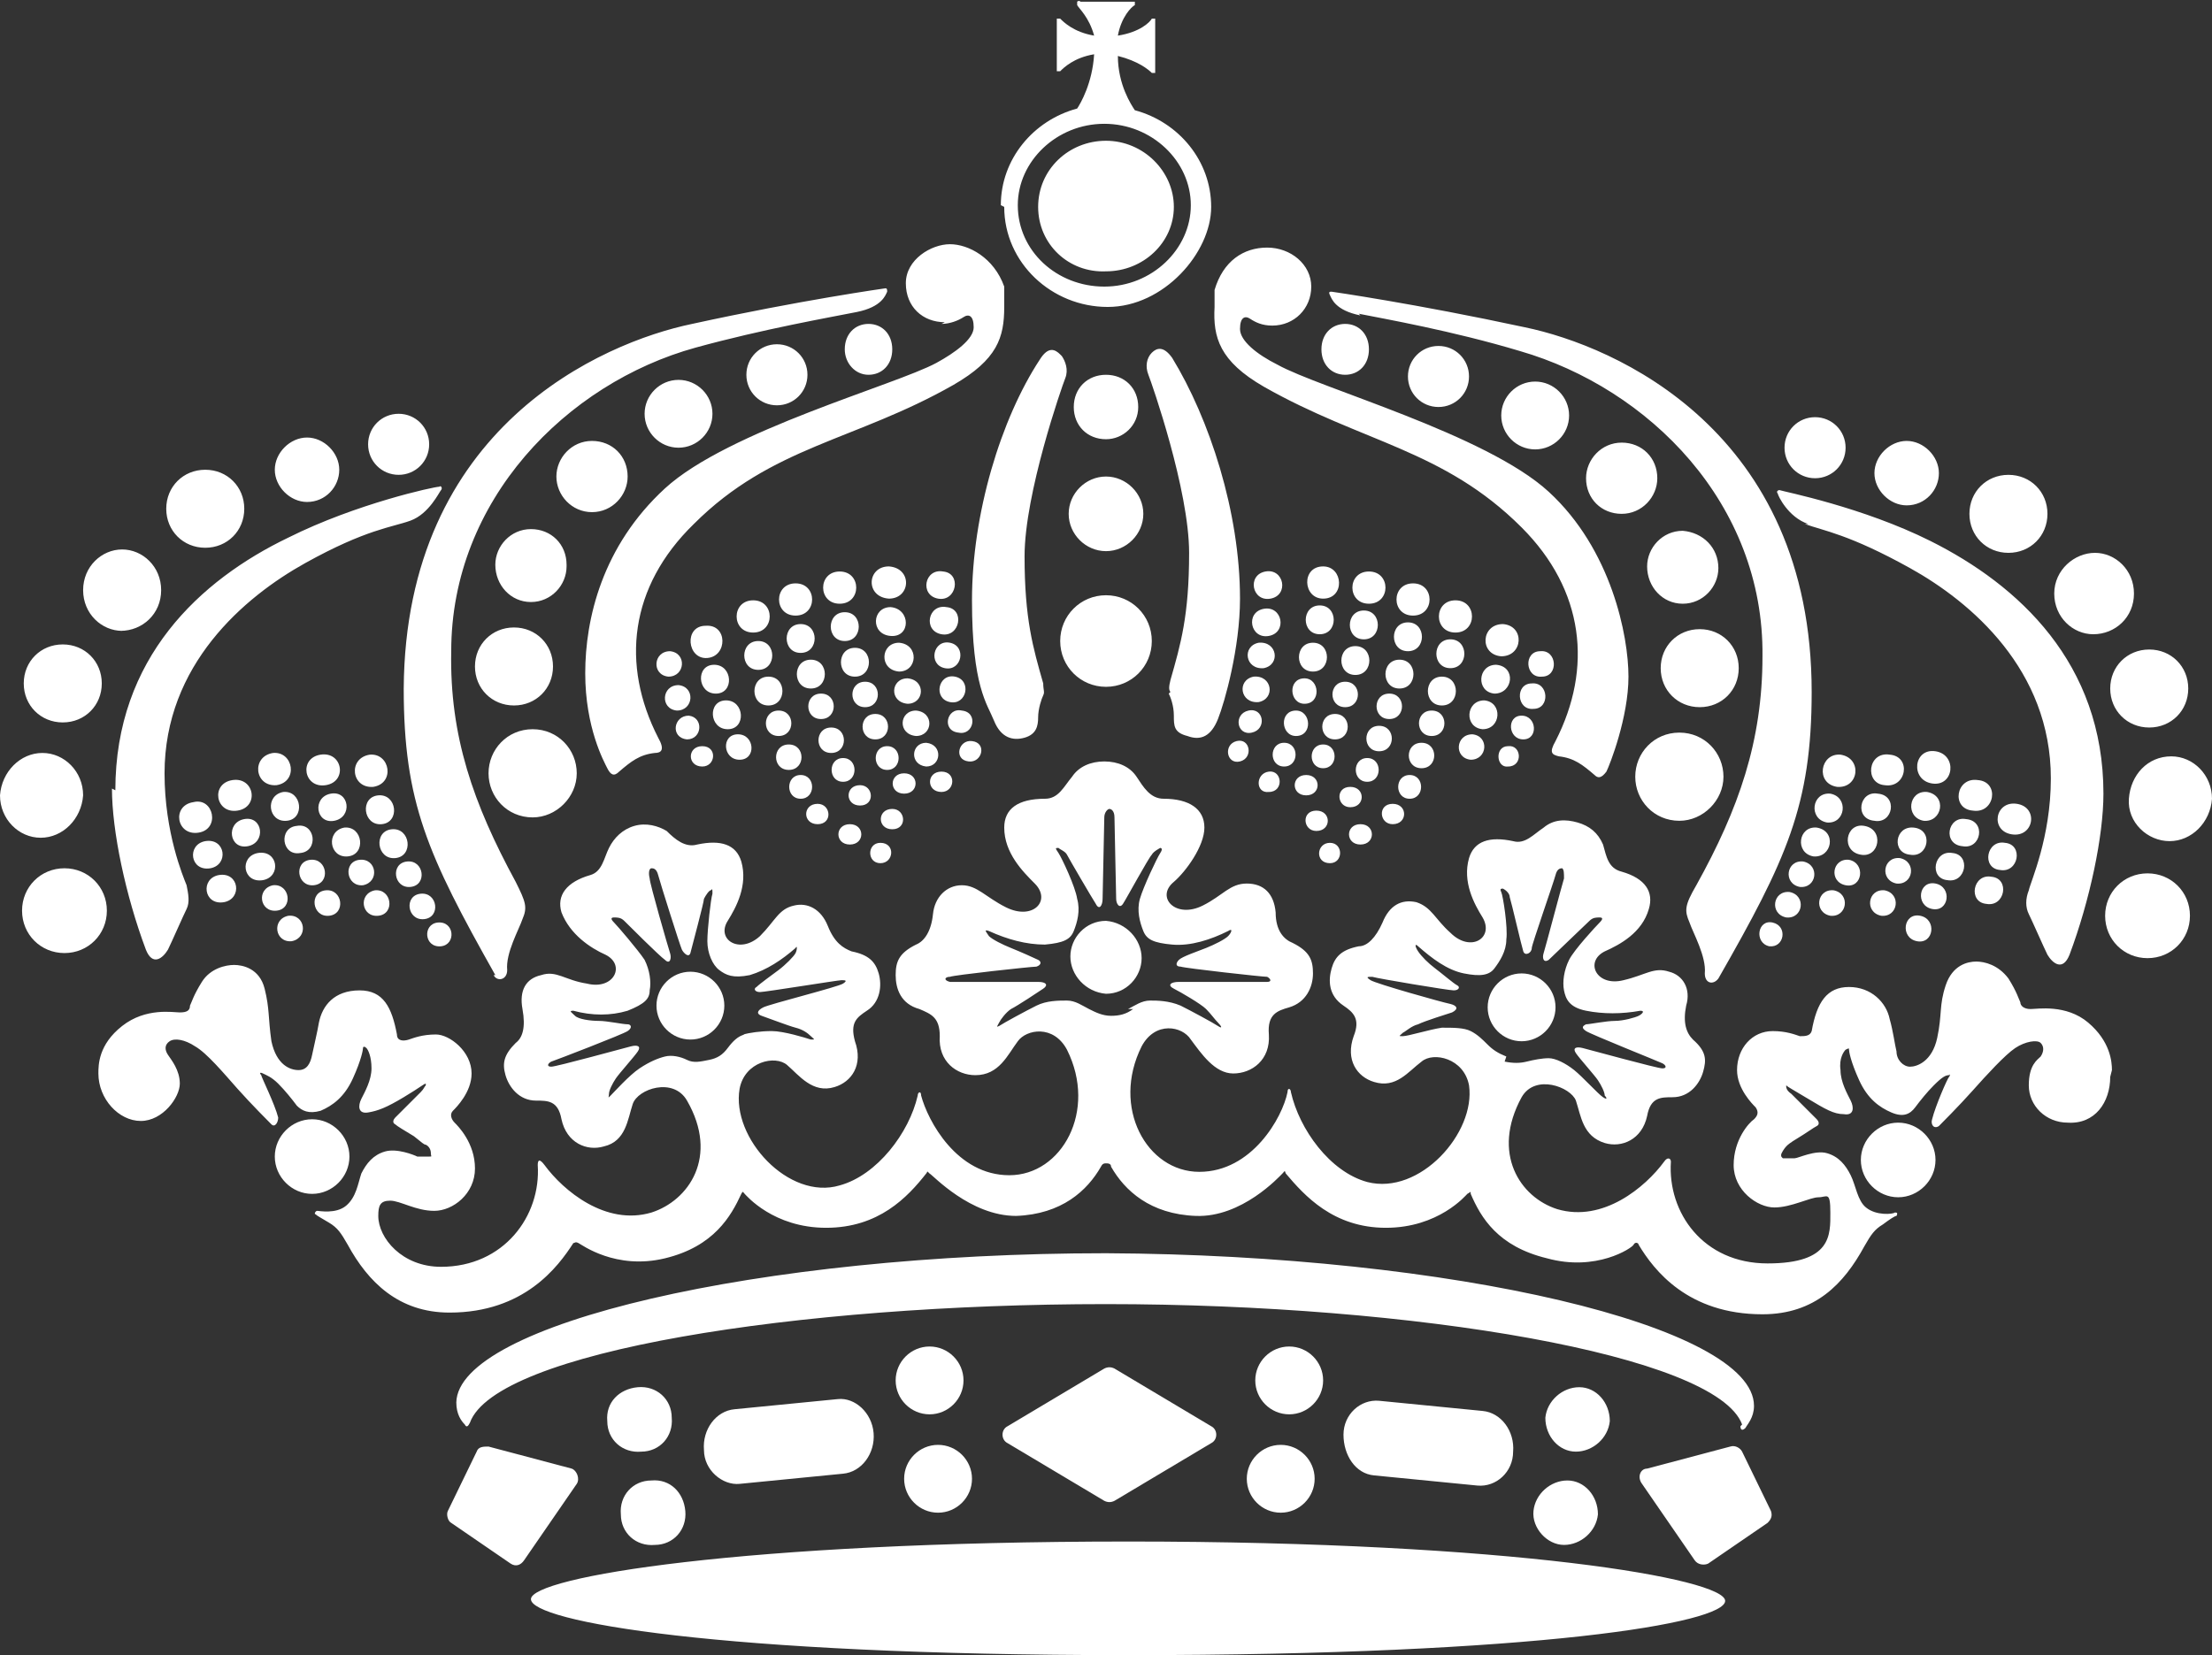 <?xml version="1.0" encoding="UTF-8"?>
<svg id="uuid-8ca3a416-8689-48bb-9521-3e3ae5f6d0d1" xmlns="http://www.w3.org/2000/svg" xmlns:xlink="http://www.w3.org/1999/xlink" version="1.1" viewBox="0 0 130.4 97.6">
  <rect x="0" y="0" width="130.4" height="97.6" fill="#333333" stroke="none"/>
  <!-- Generator: Adobe Illustrator 29.3.1, SVG Export Plug-In . SVG Version: 2.1.0 Build 151)  -->
  <defs>
    <style>
      .st0 {
        fill: #fff;
      }
    </style>
  </defs>
  <path class="st0" d="M108.5,44.5c1.3.2,1.1,2-.2,1.9-1.3-.2-1-2,.2-1.9ZM107.7,48.5c1.1.1,1.3-1.5.2-1.7-1.1-.1-1.3,1.5-.2,1.7ZM106.9,50.5c1.1.1,1.4-1.5.2-1.7-1.1-.1-1.3,1.5-.2,1.7ZM106.1,52.3c1,.1,1.2-1.3.2-1.5-1-.1-1.2,1.3-.2,1.5ZM105.3,54.1c1,.1,1.2-1.3.2-1.5-1-.1-1.2,1.3-.2,1.5ZM104.3,55.8c.9.1,1.1-1.2.2-1.4s-1.1,1.2-.2,1.4ZM111.1,46.3c1.3.2,1.6-1.7.3-1.8-1.3-.2-1.5,1.7-.3,1.8ZM110.5,48.4c1.1.2,1.4-1.5.2-1.6-1.1-.2-1.4,1.5-.2,1.6ZM109.7,50.4c1.1.2,1.4-1.5.2-1.7-1.1-.2-1.4,1.5-.2,1.7ZM108.8,52.2c1,.2,1.2-1.3.2-1.5-1-.1-1.2,1.3-.2,1.5ZM107.9,54c1,.1,1.2-1.3.2-1.5-1-.1-1.2,1.3-.2,1.5ZM113.9,46.2c1.3.2,1.5-1.7.2-1.9-1.3-.2-1.5,1.7-.2,1.9ZM113.4,48.4c1.1.1,1.4-1.5.2-1.7-1.1-.1-1.3,1.5-.2,1.7ZM112.6,50.4c1.1.2,1.4-1.5.2-1.6-1.1-.1-1.3,1.5-.2,1.6ZM111.8,52.1c1,.1,1.2-1.3.2-1.5-1-.1-1.2,1.3-.2,1.5ZM110.9,54c1,.1,1.2-1.3.2-1.5-1-.1-1.2,1.3-.2,1.5ZM116.3,47.8c1.3.2,1.6-1.7.3-1.8-1.3-.2-1.6,1.7-.3,1.8ZM115.7,49.9c1.1.2,1.4-1.5.2-1.6-1.1-.2-1.4,1.5-.2,1.6ZM114.8,51.9c1.1.2,1.4-1.5.3-1.6-1.1-.2-1.4,1.5-.3,1.6ZM113.9,53.6c1,.2,1.2-1.3.2-1.5-1-.2-1.2,1.3-.2,1.5ZM113,55.5c1,.2,1.2-1.3.2-1.5-1-.2-1.2,1.3-.2,1.5ZM118.6,49.2c1.3.2,1.6-1.6.3-1.8-1.3-.2-1.6,1.6-.3,1.8ZM117.9,51.3c1.1.2,1.4-1.5.3-1.6-1.1-.2-1.4,1.5-.3,1.6ZM117.1,53.3c1.1.2,1.4-1.5.3-1.6-1.1-.2-1.4,1.5-.3,1.6ZM80.7,35.6c1.3,0,1.3-1.9,0-1.9s-1.3,1.9,0,1.9ZM80.4,37.7c1.1,0,1.1-1.7,0-1.7s-1.1,1.7,0,1.7ZM79.9,39.8c1.1,0,1.1-1.7,0-1.7s-1.1,1.7,0,1.7ZM79.3,41.7c1,0,1-1.5,0-1.5s-1,1.5,0,1.5ZM78.7,43.6c1,0,1-1.5,0-1.5s-1,1.5,0,1.5ZM78,45.3c.9,0,.9-1.4,0-1.4s-.9,1.4,0,1.4ZM77,46.9c.9,0,.9-1.2,0-1.2s-.9,1.2,0,1.2ZM83.3,36.3c1.3,0,1.3-1.9,0-1.9s-1.3,1.9,0,1.9ZM83,38.4c1.1,0,1.1-1.7,0-1.7s-1.1,1.7,0,1.7ZM82.5,40.6c1.1,0,1.1-1.7,0-1.7s-1.1,1.7,0,1.7ZM81.9,42.4c1,0,1-1.5,0-1.5s-1,1.5,0,1.5ZM81.3,44.3c1,0,1-1.5,0-1.5s-1,1.5,0,1.5ZM80.6,46.1c.9,0,.9-1.4,0-1.4s-.9,1.4,0,1.4ZM79.6,47.6c.9,0,.9-1.2,0-1.2s-.8,1.2,0,1.2ZM85.8,37.3c1.3,0,1.3-1.9,0-1.9s-1.3,1.9,0,1.9ZM85.5,39.4c1.1,0,1.1-1.7,0-1.7s-1.1,1.7,0,1.7ZM85,41.6c1.1,0,1.1-1.7,0-1.7s-1.1,1.7,0,1.7ZM84.4,43.4c1,0,1-1.5,0-1.5s-1,1.5,0,1.5ZM83.8,45.3c1,0,1-1.5,0-1.5s-1,1.5,0,1.5ZM83.1,47.1c.9,0,.9-1.4,0-1.4s-.9,1.4,0,1.4ZM82.1,48.6c.9,0,.9-1.2,0-1.2s-.8,1.2,0,1.2ZM80.2,49.8c.9,0,.9-1.2,0-1.2s-.9,1.2,0,1.2ZM77.6,49c.9,0,.9-1.2,0-1.2s-.8,1.2,0,1.2ZM78.4,50.9c.8,0,.8-1.2,0-1.2s-.9,1.2,0,1.2ZM88.5,38.7c1.3,0,1.4-1.8.1-1.9-1.3,0-1.4,1.8-.1,1.9ZM88.1,40.9c1.1,0,1.3-1.6.1-1.7-1.1,0-1.2,1.6-.1,1.7ZM87.4,43c1.1,0,1.2-1.6.1-1.7-1.1,0-1.2,1.6-.1,1.7ZM86.7,44.8c1,0,1.1-1.4.1-1.5-1,0-1.1,1.4-.1,1.5ZM78,35.3c1.3,0,1.2-1.9,0-1.9-1.3,0-1.2,1.9,0,1.9ZM77.8,37.4c1.1,0,1.1-1.7,0-1.7-1.1,0-1.1,1.7,0,1.7ZM77.4,39.6c1.1,0,1.1-1.7,0-1.7s-1.1,1.7,0,1.7ZM76.9,41.5c1,0,.9-1.5,0-1.5-1,0-.9,1.5,0,1.5ZM76.4,43.4c1,0,.9-1.5,0-1.5-1,0-.9,1.5,0,1.5ZM75.7,45.2c.9,0,.9-1.4,0-1.4-.9,0-.9,1.4,0,1.4ZM74.8,46.7c.9,0,.8-1.3,0-1.2s-.8,1.3,0,1.2ZM74.9,35.3c1.1-.2.8-1.8-.3-1.6-1.1.2-.8,1.8.3,1.6ZM74.8,37.5c1.1-.2.8-1.8-.3-1.6-1.1.2-.8,1.8.3,1.6ZM74.5,39.4c1-.2.8-1.6-.3-1.5-1,.2-.8,1.6.3,1.5ZM74.2,41.4c1-.2.8-1.6-.3-1.5-1,.2-.8,1.6.3,1.5ZM73.8,43.2c.9-.2.7-1.5-.2-1.3-.9.2-.7,1.5.2,1.3ZM73.1,44.9c.8-.2.6-1.4-.2-1.2-.8.2-.6,1.4.2,1.2ZM90.9,39.9c1,0,.9-1.6-.1-1.5-1,0-.9,1.6.1,1.5ZM90.4,41.8c1,0,.9-1.6-.1-1.5-1,0-.9,1.6.1,1.5ZM89.8,43.6c.9,0,.8-1.4-.1-1.4-.9,0-.8,1.4.1,1.4ZM88.9,45.2c.9,0,.8-1.3,0-1.2-.8,0-.7,1.3,0,1.2ZM21.8,44.5c-1.3.2-1.1,2,.2,1.9,1.3-.2,1-2-.2-1.9ZM22.3,46.9c-1.1.1-.9,1.8.2,1.7s.9-1.8-.2-1.7ZM23.1,48.9c-1.1.1-.9,1.8.2,1.7s.9-1.8-.2-1.7ZM24,50.8c-1,.1-.8,1.6.2,1.5,1-.1.8-1.6-.2-1.5ZM24.8,52.7c-1,.1-.8,1.6.2,1.5,1-.1.8-1.6-.2-1.5ZM25.8,54.4c-.9.1-.8,1.5.2,1.4.9-.1.8-1.5-.2-1.4ZM18.9,44.5c-1.3.2-1,2,.3,1.8,1.3-.2,1-2-.3-1.8ZM19.5,46.8c-1.1.2-.9,1.8.2,1.6s.9-1.8-.2-1.6ZM20.3,48.8c-1.1.2-.9,1.8.2,1.7s.9-1.8-.2-1.7ZM21.2,50.7c-1,.1-.8,1.6.2,1.5,1-.2.8-1.6-.2-1.5ZM22.1,52.5c-1,.2-.8,1.6.2,1.5,1-.1.8-1.6-.2-1.5ZM16.1,44.4c-1.3.2-1.1,2,.2,1.9,1.3-.2,1-2-.2-1.9ZM16.7,46.7c-1.1.2-.9,1.8.2,1.7,1.1-.1.9-1.8-.2-1.7ZM17.5,48.7c-1.1.1-.9,1.8.2,1.6,1.1-.1.9-1.8-.2-1.6ZM18.3,50.7c-1,.1-.8,1.6.2,1.5,1-.1.8-1.6-.2-1.5ZM19.2,52.5c-1,.1-.8,1.6.2,1.5,1-.1.8-1.6-.2-1.5ZM13.7,46c-1.3.2-1,2,.3,1.8,1.3-.2,1-2-.3-1.8ZM14.4,48.3c-1.1.2-.9,1.8.2,1.6,1.1-.2.9-1.8-.2-1.6ZM15.2,50.3c-1.1.2-.9,1.8.3,1.6,1.1-.2.9-1.8-.3-1.6ZM16.1,52.2c-1,.2-.8,1.6.2,1.5s.8-1.6-.2-1.5ZM17,54c-1,.2-.8,1.6.2,1.5,1-.2.8-1.6-.2-1.5ZM11.4,47.3c-1.3.2-1,2,.3,1.8,1.3-.2.9-2.1-.3-1.8ZM12.1,49.6c-1.1.2-.9,1.8.3,1.6,1.1-.2.9-1.8-.3-1.6ZM12.9,51.6c-1.1.2-.9,1.8.3,1.6,1.1-.2.9-1.8-.3-1.6ZM49.5,33.7c-1.3,0-1.3,1.9,0,1.9s1.3-1.9,0-1.9ZM49.8,36.1c-1.1,0-1.1,1.7,0,1.7s1.1-1.7,0-1.7ZM50.4,38.2c-1.1,0-1.1,1.7,0,1.7s1.1-1.7,0-1.7ZM51,40.2c-1,0-1,1.5,0,1.5s1-1.5,0-1.5ZM51.6,42.1c-1,0-1,1.5,0,1.5s1-1.5,0-1.5ZM52.3,44c-.9,0-.9,1.4,0,1.4s.9-1.4,0-1.4ZM53.3,45.6c-.9,0-.9,1.2,0,1.2s.9-1.2,0-1.2ZM46.9,34.4c-1.3,0-1.3,1.9,0,1.9s1.3-1.9,0-1.9ZM47.2,36.8c-1.1,0-1.1,1.7,0,1.7s1.1-1.7,0-1.7ZM47.8,38.9c-1.1,0-1.1,1.7,0,1.7s1.1-1.7,0-1.7ZM48.4,40.9c-1,0-1,1.5,0,1.5s1-1.5,0-1.5ZM49,42.9c-1,0-1,1.5,0,1.5s1-1.5,0-1.5ZM49.7,44.7c-.9,0-.9,1.4,0,1.4s.9-1.4,0-1.4ZM50.7,46.3c-.9,0-.9,1.2,0,1.2s.8-1.2,0-1.2ZM44.4,35.4c-1.3,0-1.3,1.9,0,1.9s1.3-1.9,0-1.9ZM44.7,37.8c-1.1,0-1.1,1.7,0,1.7s1.1-1.7,0-1.7ZM45.3,39.9c-1.1,0-1.1,1.7,0,1.7s1.1-1.7,0-1.7ZM45.9,41.9c-1,0-1,1.5,0,1.5s1-1.5,0-1.5ZM46.5,43.9c-1,0-1,1.5,0,1.5s1-1.5,0-1.5ZM47.2,45.7c-.9,0-.9,1.4,0,1.4s.9-1.4,0-1.4ZM48.2,47.4c-.9,0-.9,1.2,0,1.2s.8-1.2,0-1.2ZM50.1,48.6c-.9,0-.9,1.2,0,1.2s.9-1.2,0-1.2ZM52.6,47.7c-.9,0-.9,1.2,0,1.2s.8-1.2,0-1.2ZM51.9,49.7c-.8,0-.8,1.2,0,1.2s.9-1.2,0-1.2ZM41.6,36.9c-1.3,0-1.1,2,.1,1.9s1.2-2-.1-1.9ZM42.1,39.2c-1.1,0-1,1.7.1,1.7,1.1,0,1-1.7-.1-1.7ZM42.8,41.3c-1.1,0-1,1.7.1,1.7,1.1,0,1-1.7-.1-1.7ZM43.5,43.3c-1,0-.9,1.5.1,1.5,1,0,.9-1.5-.1-1.5ZM52.4,33.4c-1.3,0-1.4,1.8,0,1.9,1.3,0,1.4-1.8,0-1.9ZM52.5,35.8c-1.1,0-1.2,1.6,0,1.7s1.2-1.6,0-1.7ZM53,37.9c-1.1,0-1.2,1.6,0,1.7,1.1,0,1.2-1.6,0-1.7ZM53.5,40c-1,0-1.1,1.4,0,1.5,1,0,1.1-1.4,0-1.5ZM54,41.9c-1,0-1.1,1.4,0,1.5,1,0,1.1-1.4,0-1.5ZM54.6,43.8c-.9,0-1,1.3,0,1.4.9,0,1-1.3,0-1.4ZM55.5,45.5c-.9,0-.9,1.2,0,1.2.8,0,.9-1.2,0-1.2ZM55.6,33.7c-1.1-.2-1.4,1.4-.3,1.6,1.1.2,1.4-1.5.3-1.6ZM55.8,35.8c-1.1-.2-1.4,1.4-.3,1.6,1.1.2,1.4-1.5.3-1.6ZM56,37.9c-1-.2-1.3,1.3-.3,1.5,1,.2,1.3-1.3.3-1.5ZM56.3,39.9c-1-.2-1.3,1.3-.3,1.5,1,.2,1.3-1.3.3-1.5ZM56.7,41.9c-.9-.2-1.2,1.2-.2,1.3.9.2,1.2-1.2.2-1.3ZM57.3,43.7c-.8-.1-1.1,1.1-.2,1.2.8.1,1.1-1.1.2-1.2ZM39.5,38.4c-1,0-1.1,1.4-.1,1.5,1,0,1.1-1.4.1-1.5ZM40,40.4c-1,0-1.1,1.4-.1,1.5,1,0,1.1-1.4.1-1.5ZM40.6,42.2c-.9,0-1.1,1.3-.1,1.4.9,0,1-1.3.1-1.4ZM41.4,44c-.9,0-.9,1.2,0,1.2.8,0,.9-1.2,0-1.2ZM49.7,86.9c1.1-.1,1.9-1.2,1.8-2.4-.1-1.2-1.1-2.1-2.1-2l-6.1.6c-1.1.1-1.9,1.2-1.8,2.4,0,1.2,1.1,2.1,2.1,2l6.1-.6h0ZM87.1,87.6c1.1.1,2.1-.8,2.1-2,.1-1.2-.7-2.3-1.8-2.4l-6.1-.6c-1.1-.1-2.1.8-2.1,2,0,1.2.7,2.3,1.8,2.4l6.1.6h0Z"/>
  <path class="st0" d="M65.7,80.7l5.7,3.4c.4.2.4.8,0,1l-5.7,3.4c-.2.1-.4.1-.6,0l-5.7-3.4c-.4-.2-.4-.8,0-1l5.7-3.4c.2-.1.4-.1.6,0ZM33.7,86.6l-4.9-1.3c-.3,0-.6,0-.7.3l-1.7,3.5c-.1.2,0,.6.2.7l3.5,2.4c.3.2.6.1.8-.2l3.1-4.5c.2-.3,0-.8-.3-.9h0ZM102.7,85.6c-.1-.2-.4-.4-.7-.3l-4.9,1.3c-.4,0-.6.5-.3.9l3.1,4.5c.2.3.6.3.8.2l3.5-2.4c.2-.2.3-.4.2-.7l-1.7-3.5h0ZM80.1,18.5c1.5.3,5.5,1,9.5,2.2,7.6,2.2,14.4,9,14.3,18,0,5-1.4,9-3.9,13.5-.7,1.2-.7,1.5-.4,2.2.2.6,1,2,.9,3,0,.6.5.7.8.3,4-7,5.5-10.2,5.5-16.9,0-15.4-11.6-20.4-16.9-21.5-6.5-1.4-11.4-2.1-11.4-2.1-.1,0-.2,0-.1.2.1.2.3.9,1.8,1.2h0ZM102.6,84.1c0,.2.1.3.3.1.1-.2.5-.6.5-1.3,0-4.7-17.8-8.9-38.2-9-20.5,0-38.2,4.2-38.3,8.8,0,.7.3,1.1.5,1.3.1.2.2.1.3-.1,1.5-4.2,19.3-7,37.5-7,18.2,0,36,3,37.5,7.1h0ZM66.5,90.9c-22.7,0-35.2,2.1-35.2,3.4s11,3.3,35.2,3.3c24.2,0,35.2-1.9,35.2-3.2s-12.5-3.5-35.2-3.5h0ZM124.4,63.5c0,1.5-.9,2.8-2.5,2.7-1.3,0-2.3-1-2.3-2.2s.5-1.5.7-1.7c.2-.3.2-.6,0-.8s-.9-.1-1.5.3c-.6.4-1.7,1.6-2.5,2.5-.8.9-1.9,2-2,2.1-.3.2-.5-.1-.4-.4.2-.8.9-2.4,1-2.5s0-.2,0-.1c-.2,0-.4.1-.9.6-.4.4-.8.9-1.1,1.3-.3.4-.7.6-1.4.3-.7-.3-1.4-.8-1.9-1.9-.5-1.1-.6-1.7-.6-1.8,0-.1,0-.1-.2,0-.1.1-.4.5-.3,1.2,0,.7.4,1.4.6,1.8.2.4.2.9-.4.8-.6,0-1.1-.3-2.1-.9-1-.6-1.2-.7-1.3-.8,0,0,0,0,0,.1,0,0,0,.2.3.4.2.2,1.4,1.4,1.5,1.5.1.1.2.3,0,.4s-.6.4-1.1.7c-.5.3-.6.4-.7.5s-.3.4-.3.5,0,.1.1.2c.2,0,.4,0,.7,0,.2,0,1.2-.5,1.9-.3s1.1.7,1.4,1.3c.3.6.4,1.5.9,1.9.6.5,1.6.4,1.7.3.1,0,.2,0,.1.2-.1,0-.4.2-.8.5-.5.3-.7.6-1.1,1.3-1.2,2.2-2.9,4-6,4-4.4,0-6.4-2.6-7.3-4.1,0-.1-.2-.2-.3,0s-2.2,1.6-5.1.8c-2.9-.7-3.9-2.4-4.5-3.8,0-.2,0-.1-.2,0-.1.1-1.7,2-4.8,2-3.1,0-4.8-1.9-5.9-3.2-.1-.2,0-.2-.2,0s-2.4,2.6-5.1,2.5-4.2-1.5-5-2.9c0-.2-.2-.2-.3-.2s-.2,0-.3.2c-.8,1.4-2.3,2.8-5,2.9-2.7,0-4.9-2.4-5.1-2.5-.2-.2-.1-.1-.2,0-1.1,1.4-2.8,3.2-5.9,3.2s-4.7-1.9-4.8-2-.1-.2-.2,0c-.6,1.3-1.6,3.1-4.5,3.8-2.9.7-4.9-.8-5.1-.9-.2-.1-.2,0-.3,0-.9,1.4-2.9,4.1-7.3,4.1-3,0-4.8-1.8-6-4-.4-.7-.6-1-1.1-1.3-.5-.3-.7-.4-.8-.5-.1,0,0-.2.1-.2s1.1.2,1.7-.3c.6-.5.7-1.3.9-1.9.3-.6.7-1.1,1.4-1.3.7-.2,1.7.2,1.9.3.2,0,.5,0,.7,0,.2,0,.1,0,.1-.2s-.1-.4-.3-.5c-.1,0-.2-.1-.7-.5-.5-.3-1-.6-1.1-.7-.2-.1-.1-.3,0-.4.1-.1,1.3-1.3,1.5-1.5s.2-.3.3-.4c0,0,0-.2,0-.1-.1,0-.3.2-1.3.8-1,.6-1.5.8-2.1.9s-.6-.4-.4-.8c.2-.4.6-1.1.6-1.8s-.2-1.1-.3-1.2-.2-.1-.2,0c0,.1-.1.7-.6,1.8s-1.2,1.6-1.9,1.9c-.7.2-1.1,0-1.4-.3-.3-.4-.7-.9-1.1-1.3-.4-.4-.7-.5-.9-.6s-.2,0-.1.1c0,.1.8,1.7,1,2.5,0,.3-.2.6-.4.4-.1-.1-1.2-1.2-2-2.1s-1.8-2.1-2.5-2.5c-.6-.4-1.2-.5-1.5-.3s-.3.5-.1.8c.2.3.7.9.7,1.7s-1,2.2-2.3,2.2-2.5-1.3-2.5-2.8c0-.5,0-1.7,1.4-2.8s3-.8,3.4-.8c.4,0,.6-.1.6-.4.1-.2.2-.6.7-1.4s1.4-1,1.9-1,1.5.2,1.8,1.4c.3,1.2.2,1.7.4,3.1.3,1.4,1.1,1.7,1.6,1.7s.7-.4.8-.9c.1-.5.3-1.3.4-1.9.2-1,.9-1.9,2.4-1.9,1.4,0,1.9,1,2.2,2.6,0,.4.4.4.7.3s.8-.3,1.6-.3,2.1,1,2.1,2.3c0,1.1-.9,2-1.1,2.2s-.1.5.1.7c.2.2,1.2,1.2,1.2,2.7s-1.3,2.5-2.4,2.5-2-.6-2.6-.6-.7.3-.7.9c0,1.3,1.4,3,3.7,3,3.7,0,5.9-3,5.7-6,0-.3.1-.4.4,0,1.1,1.5,3.6,3.6,6.3,2.8,2.2-.7,4-3.3,2.1-6.6-.8-1.4-2.9-.7-3.2.2-.3.9-.4,2.2-1.7,2.5-1,.3-2.2-.2-2.5-1.6-.2-1.1-.8-1.1-1.5-1.1-1,0-1.6-.8-1.8-1.5s-.1-1.2.6-1.9c.4-.3.6-.9.4-2s.2-1.8,1.1-2c.9-.3,1.4.3,2.7.5,1.6.4,2.3-1.1,1.1-1.7-.9-.4-2.1-1.2-2.6-2.5-.3-1,.3-1.8,1.7-2.2.7-.2.8-1,1.1-1.6s.8-1.1,1.5-1.3c.7-.2,1.4,0,1.9.3.5.5,1.1,1,1.8.8,1.4-.3,2.3,0,2.6,1,.4,1.4-.3,2.7-.8,3.5-.7,1.1.7,2,1.9.9.9-.9,1.1-1.6,2-1.8.8-.2,1.6.2,2,1.2s.9,1.3,1.4,1.5c1,.2,1.4.6,1.6,1.3s.1,1.7-.7,2.2c-.6.4-1,.7-.7,1.8.5,1.4-.2,2.4-1.2,2.7-1.3.4-2.1-.7-2.8-1.3-.7-.6-2.5-.2-2.8,1.4-.5,2.9,2.9,6.6,5.9,5.7,2.2-.6,4.1-3.1,4.6-5.3,0-.2.2-.3.2,0,.4,1.5,2.1,4.7,5.2,4.7,3.1,0,5.2-3.8,3.4-7.4-.8-1.5-2.4-1.2-2.9-.5-.6.8-1.1,2-2.5,2-1.1,0-2.2-.8-2.1-2.3,0-1.1-.5-1.3-1.2-1.6-1.1-.3-1.4-1.2-1.4-2s.2-1.3,1.2-1.8c.5-.2.9-.8,1-1.8s.8-1.7,1.7-1.7,1.4.7,2.6,1.3c1.6.8,2.7-.4,1.7-1.4-.7-.7-1.8-1.8-1.8-3.3,0-1.1.8-1.7,2.4-1.7.8,0,1.1-.7,1.6-1.3.4-.6,1.1-.9,1.9-.9s1.5.3,1.9.9c.4.6.8,1.3,1.6,1.3,1.5,0,2.4.6,2.4,1.7s-1.1,2.6-1.8,3.2c-1.1.9.1,2.2,1.7,1.4,1.2-.6,1.6-1.3,2.6-1.3s1.6.6,1.7,1.7c0,1.1.5,1.6,1,1.8,1,.5,1.2,1,1.2,1.8s-.4,1.7-1.4,2c-.7.2-1.3.4-1.2,1.6.1,1.5-1,2.3-2.1,2.3s-1.9-1.2-2.5-2c-.5-.8-2.1-1.1-2.9.4-1.8,3.6.3,7.4,3.4,7.4,3.1,0,4.9-3.2,5.2-4.7,0-.3.2-.2.2,0,.5,2.2,2.3,4.7,4.5,5.3,3.1.8,6.4-2.9,6-5.7-.3-1.6-2.1-2-2.8-1.4-.8.6-1.5,1.6-2.8,1.2-1-.3-1.7-1.3-1.2-2.7.4-1,0-1.4-.6-1.8-.9-.6-.9-1.5-.7-2.2.2-.7.6-1.1,1.6-1.3.5,0,1-.5,1.4-1.4.4-1,1.1-1.4,2-1.2.9.3,1.1,1,2,1.8,1.2,1.2,2.6.3,1.9-.9-.5-.8-1.2-2.1-.8-3.5.3-1,1.2-1.3,2.6-1,.7.2,1.2-.4,1.8-.8.6-.5,1.3-.5,2-.3.7.2,1.2.6,1.5,1.3.2.7.3,1.4,1.1,1.6,1.4.4,1.9,1.2,1.6,2.2-.4,1.4-1.7,2.1-2.6,2.5-1.2.6-.5,2.1,1.1,1.7,1.3-.3,1.8-.8,2.7-.5.8.2,1.3,1,1,2-.2,1,0,1.6.4,2,.8.7.8,1.2.6,1.9-.2.7-.8,1.5-1.8,1.5-.7,0-1.3,0-1.5,1.1-.3,1.4-1.5,1.9-2.5,1.6-1.3-.4-1.4-1.6-1.7-2.5-.3-.8-2.4-1.6-3.2-.2-1.8,3.3-.1,5.9,2.1,6.6,2.7.8,5.2-1.3,6.3-2.8.2-.3.4-.2.4,0-.2,3,1.9,6,5.7,6s3.7-1.7,3.7-3-.2-.9-.7-.9-1.6.6-2.6.6-2.4-1-2.4-2.5c0-1.5.9-2.5,1.2-2.7.2-.2.3-.4.1-.7-.2-.2-1.1-1.1-1.1-2.2,0-1.3.9-2.3,2.1-2.3.8,0,1.3.2,1.6.3.3,0,.6,0,.7-.3.3-1.7.9-2.6,2.2-2.6s2.2.9,2.4,1.9c.2.7.3,1.5.4,1.9,0,.5.4.9.8.9s1.3-.3,1.6-1.7c.3-1.4.1-1.9.5-3.1s1.3-1.4,1.8-1.4c.5,0,1.3.2,1.9,1,.5.8.6,1.2.7,1.4,0,.2.2.4.6.4s2.1-.3,3.4.8c1.3,1.1,1.4,2.3,1.4,2.8h0ZM43.8,61c.4-.1,1-.2,1.7-.2.7,0,2,.4,2.3.5.3,0,.2,0,0-.2-.2-.2-.5-.4-.9-.5-.4-.1-1.7-.6-2-.7-.3-.1-.3-.3.1-.5s4.4-1.2,4.7-1.4c.3-.2.1-.2-.1-.2s-4.5.7-4.8.7c-.3,0-.4-.2-.2-.3.2-.2.9-.7,1.3-1,.4-.3.9-.8,1-1,.1-.2.1-.5,0-.3-.8.7-1.7,1.3-2.7,1.6-1,.2-1.4,0-1.8-.3s-.7-1-.7-1.7c0-.7.2-2.5.3-2.8,0-.3,0-.3-.1-.2-.1,0-.3.3-.4.5,0,.2-.7,2.8-.8,3.2-.1.3-.4,0-.5-.2s-1.3-4-1.4-4.4-.3-.4-.4-.4-.2.2-.1.6c0,.3,1.1,4.1,1.2,4.4s0,.7-.3.4c-.3-.2-2.2-2.1-2.4-2.3-.2-.2-.4-.2-.6-.2-.2,0-.2.1,0,.3.2.2,1.4,1.6,1.8,2.2.3.6.4,1.3.3,1.8,0,.5-.3.8-1.3,1.2-1,.3-2.1.3-3.2,0-.3,0-.1.1.1.3s.9.3,1.4.3c.5,0,1.4.2,1.7.2.2,0,.3.2,0,.4-.3.2-4.2,1.7-4.5,1.8-.2.1-.3.3,0,.3.3,0,4.3-1.1,4.7-1.2s.6,0,.4.3c-.2.3-1.1,1.3-1.3,1.6-.2.3-.4.7-.4.9s-.1.3.1.1c.2-.2,1.1-1.2,1.7-1.6s1.1-.6,1.5-.7.9,0,1.3.2.8.1,1.3,0c.5-.1.8-.3,1.1-.7s.6-.7,1-.8h0ZM66.5,59.5c.4-.2.8-.5,1.3-.5.4,0,1.1,0,1.8.3.6.3,1.9,1,2.2,1.2s.2,0,0-.2-.4-.5-.7-.8-1.5-1-1.9-1.2-.2-.4.3-.4,4.9,0,5.2,0c.3,0,.2-.2,0-.3-.3,0-4.8-.5-5.1-.6-.3,0-.3-.2-.1-.4s1.1-.5,1.6-.7c.5-.2,1.1-.5,1.3-.7.2-.2.3-.5,0-.3-1,.5-2.2.9-3.3.8s-1.5-.3-1.7-.8c-.2-.5-.4-1.2-.2-1.9.2-.7,1-2.4,1.2-2.7s0-.3,0-.3-.4.2-.5.4c-.2.2-1.5,2.6-1.7,2.9-.2.3-.4,0-.4-.3s-.1-4.4-.1-4.8c0-.4-.2-.5-.3-.5s-.3.2-.3.5c0,.4-.1,4.4-.1,4.8s-.2.7-.4.3c-.2-.3-1.6-2.7-1.7-2.9s-.4-.3-.5-.4c-.2,0-.2,0,0,.3s1,2,1.1,2.7c.2.7,0,1.4-.2,1.9s-.6.7-1.7.8c-1.1,0-2.2-.3-3.3-.8-.3-.1-.2,0,0,.3.2.2.8.5,1.3.7s1.4.6,1.6.7.2.3-.1.4c-.3,0-4.9.5-5.1.6-.3,0-.4.2,0,.3.3,0,4.7,0,5.2,0s.6.2.3.4c-.3.2-1.5,1-1.9,1.2-.3.2-.6.6-.7.8-.1.2-.2.3,0,.2.3-.2,1.6-.9,2.2-1.2.6-.3,1.3-.3,1.8-.3s.9.3,1.3.5c.4.2.8.4,1.3.4s.9-.1,1.3-.4h0ZM88.7,62.6c.5.1.9.1,1.3,0,.4-.1.9-.2,1.3-.2s1,.3,1.5.7,1.4,1.4,1.7,1.6.2,0,.1-.1c0-.2-.2-.6-.4-.9s-1.1-1.3-1.3-1.6,0-.4.4-.3c.4.1,4.4,1.2,4.7,1.2s.2-.2,0-.3c-.2-.1-4.2-1.7-4.5-1.9s-.2-.3,0-.4c.2,0,1.2-.2,1.7-.2.5,0,1.2-.2,1.4-.3s.4-.3.1-.3c-1.1.2-2.2.2-3.2,0s-1.2-.7-1.3-1.2,0-1.2.3-1.8,1.6-2,1.8-2.2c.2-.2.2-.3,0-.3-.2,0-.4,0-.6.2-.2.2-2.1,2-2.4,2.3-.3.2-.4-.1-.3-.4s1.1-4.1,1.2-4.4c0-.3,0-.5-.1-.6-.1,0-.3,0-.4.4s-1.4,4.1-1.4,4.3c0,.3-.4.5-.5.2-.1-.3-.7-2.9-.8-3.2,0-.2-.2-.4-.4-.5-.1,0-.2,0-.1.2s.4,2.1.3,2.8c0,.7-.4,1.3-.7,1.7-.3.4-.8.5-1.8.3-1-.2-1.9-.9-2.7-1.6-.2-.2-.2,0,0,.3s.6.7,1,1,1.1.9,1.3,1,.1.3-.2.3c-.3,0-4.5-.7-4.8-.8-.3,0-.4,0-.1.2.3.2,4.2,1.3,4.7,1.4.4.1.5.3.1.5-.3.1-1.6.5-2,.7-.4.1-.7.4-.9.5-.2.2-.3.2,0,.2.3,0,1.6-.4,2.3-.5.7,0,1.3,0,1.7.2s.7.5,1,.8.6.5,1.1.7h0ZM59,12.1c0-2.7,1.9-5,4.5-5.7.2-.3.9-1.5,1-3.2-1.2.2-1.8.8-2,1,0,0,0,0,0,0,0,0-.2,0-.2,0,0,0,0-.1,0-.2V1.3s0-.1,0-.2c0,0,.1,0,.2,0,0,0,0,0,0,0,.2.2.8.8,2,1-.3-1.1-.9-1.6-1-1.8,0,0,0,0,0,0,0,0,0-.2,0-.2,0,0,.1-.1.2,0h3c0,0,.1,0,.2,0,0,0,0,0,0,.2,0,0,0,0,0,0-.2.1-.8.7-1,1.8,1.3-.2,1.9-.8,2-1,0,0,0,0,0,0,.1,0,.2,0,.2,0,0,0,0,.1,0,.2v2.8s0,.1,0,.2c0,0-.1,0-.2,0,0,0,0,0,0,0-.2-.2-.8-.7-2-1,0,1.7.8,2.9,1,3.2,2.6.7,4.5,3,4.5,5.7s-2.8,5.9-6.1,5.9-6.1-2.6-6.1-5.9h0ZM60,12.1c0,2.7,2.3,4.8,5.1,4.8s5.1-2.2,5.1-4.8-2.3-4.8-5.1-4.8-5.1,2.2-5.1,4.8ZM65.2,16c2.2,0,4-1.7,4-3.8s-1.8-3.9-4-3.9-4,1.7-4,3.9,1.8,3.9,4,3.8ZM68.9,40.9c.1.2.3.7.3,1.3s0,1,.8,1.2c.8.3,1.4,0,1.8-1s1.3-4.2,1.3-7.1c0-5.1-1.8-10.6-4-14.2-.5-.7-.9-.6-1.2-.3-.3.3-.4.8-.2,1.3.2.5,2.4,6.8,2.4,10.5s-.5,5.4-1.1,7.5c-.1.4-.1.6,0,.7h0ZM71.6,16.9v1.2c-.1,1.8.3,3.2,2.9,4.7,5.8,3.3,10.6,3.7,15.2,8.3,3.7,3.7,4.2,8.3,2,12.6-.4.7-.2.8.2.9.9.1,1.4.5,2.1,1.1.2.2.4.2.7-.2.2-.4,1.3-3.2,1.3-5.6s-1-7.5-4.7-10.9c-3.7-3.4-13.5-6.1-16-7.5-1.2-.6-2.2-1.4-2.2-2.1s.3-.8.6-.6c.3.2.7.4,1.3.4,1.3,0,2.3-1,2.3-2.3s-1.2-2.3-2.6-2.3-2.6.8-3.1,2.5h0ZM62.5,20.9c-.3-.3-.7-.5-1.2.3-2.3,3.5-4,9.1-4,14.2s.9,6.1,1.3,7.1,1.1,1.2,1.8,1,.8-.7.8-1.2.2-1.1.3-1.3c.1-.2,0-.3,0-.7-.6-2.1-1.1-3.8-1.1-7.5s2.2-10,2.4-10.5c.2-.5,0-1-.2-1.3h0ZM55.5,19.1c.5,0,1-.2,1.3-.4.3-.2.6-.1.6.6s-1.1,1.5-2.2,2.1c-2.4,1.3-12.3,4-16,7.4-3.7,3.4-4.7,7.7-4.7,10.9s1.1,5.2,1.3,5.6c.2.4.4.5.7.2.7-.6,1.2-1,2.1-1.1.4,0,.6-.2.2-.9-2.2-4.3-1.7-8.9,2.1-12.6,4.6-4.6,9.5-4.9,15.3-8.2,2.6-1.5,3-2.8,3-4.6v-1.2c-.6-1.7-2.1-2.5-3.2-2.5s-2.6.9-2.6,2.3,1,2.3,2.3,2.3h0ZM106.4,30.9c1.1.4,2.6.6,6.2,2.6,3.6,2,8.3,6,8.3,12.4,0,3.5-1.2,6.1-1.3,6.6-.2.5-.2,1,0,1.4s.9,2,1.1,2.4c.3.5.9,1,1.3,0,1.2-3.2,2-7,2-9.5,0-7.7-5-12.3-10.2-14.9-4-2-8.6-2.9-8.9-3-.1,0-.2.1-.1.2,0,.1.6,1.4,1.8,1.8h0ZM6.6,46.5c0,2.5.8,6.3,2,9.5.4,1,1,.5,1.3,0,.2-.4.9-2,1.1-2.4.2-.4.1-.9,0-1.4-.2-.5-1.3-3.1-1.3-6.6,0-6.4,4.7-10.4,8.3-12.4,3.6-2,5.1-2.1,6.2-2.5s1.7-1.7,1.8-1.8,0-.3-.1-.2c-.3,0-4.9,1-8.9,3-5.2,2.5-10.2,7.1-10.2,14.9h0ZM29.1,57.5c.2.4.8.3.8-.3-.1-1,.7-2.4.9-3,.3-.7.2-1-.4-2.2-2.5-4.6-3.9-8.6-3.8-13.6,0-8.9,6.8-15.8,14.4-17.9,4-1.1,8-1.8,9.5-2.1,1.5-.3,1.7-1,1.8-1.2,0-.1,0-.2-.1-.2,0,0-5,.7-11.4,2.1-5.3,1.1-16.9,6.1-17,21.5,0,6.7,1.4,9.8,5.4,16.9h0Z"/>
  <path class="st0" d="M52.8,81.4c0-1.1.9-2,2-2s2,.9,2,2-.9,2-2,2-2-.9-2-2ZM55.3,89.2c1.1,0,2-.9,2-2s-.9-2-2-2-2,.9-2,2,.9,2,2,2ZM37.8,85.6c1.1,0,1.9-.9,1.8-2,0-1.1-.9-1.9-2-1.8s-1.9.9-1.8,2c0,1.1.9,1.9,2,1.8ZM38.6,91.1c1.1,0,1.9-.9,1.8-2s-.9-1.9-2-1.8c-1.1,0-1.9.9-1.8,2,0,1.1.9,1.9,2,1.8ZM78,81.4c0-1.1-.9-2-2-2s-2,.9-2,2,.9,2,2,2,2-.9,2-2ZM77.5,87.2c0-1.1-.9-2-2-2s-2,.9-2,2,.9,2,2,2,2-.9,2-2ZM94.9,83.8c0-1.1-.8-2-1.8-2s-1.9.8-2,1.8c0,1.1.8,2,1.8,2s1.9-.8,2-1.8ZM94.2,89.3c0-1.1-.8-2-1.8-2s-1.9.8-2,1.8.8,2,1.8,2,1.9-.8,2-1.8ZM65.2,25.9c1,0,1.9-.8,1.9-1.9s-.8-1.9-1.9-1.9-1.9.8-1.9,1.9.8,1.9,1.9,1.9ZM65.2,32.5c1.2,0,2.2-1,2.2-2.2s-1-2.2-2.2-2.2-2.2,1-2.2,2.2,1,2.2,2.2,2.2ZM79.3,22.1c.8,0,1.4-.6,1.4-1.5s-.6-1.5-1.4-1.5-1.4.6-1.4,1.5.6,1.5,1.4,1.5ZM28,39.3c0,1.3,1,2.3,2.3,2.3s2.3-1,2.3-2.3c0-1.3-1-2.3-2.3-2.3-1.3,0-2.3,1-2.3,2.3ZM31.4,48.2c1.4,0,2.6-1.2,2.6-2.6s-1.1-2.6-2.6-2.6-2.6,1.2-2.6,2.6,1.1,2.6,2.6,2.6ZM37,28.1c0-1.2-.9-2.1-2.1-2.1s-2.1,1-2.1,2.1.9,2.1,2.1,2.1,2.1-1,2.1-2.1ZM33.4,33.3c0-1.2-.9-2.1-2.1-2.1s-2.1,1-2.1,2.1c0,1.2.9,2.2,2.1,2.2s2.1-1,2.1-2.1ZM42,24.4c0-1.1-.9-2-2-2s-2,.9-2,2,.9,2,2,2,2-.9,2-2ZM83,22.2c0,1,.8,1.8,1.8,1.8,1,0,1.8-.8,1.8-1.8s-.8-1.8-1.8-1.8c-1,0-1.8.8-1.8,1.8ZM118.4,32.6c1.3,0,2.3-1,2.3-2.3s-1-2.3-2.3-2.3c-1.3,0-2.3,1-2.3,2.3,0,1.3,1,2.3,2.3,2.3ZM107,28.2c1,0,1.8-.8,1.8-1.8s-.8-1.8-1.8-1.8c-1,0-1.8.8-1.8,1.8s.8,1.8,1.8,1.8ZM112.4,29.8c1.1,0,1.9-.9,1.9-1.9s-.9-1.9-1.9-1.9-1.9.9-1.9,1.9.9,1.9,1.9,1.9ZM124.4,40.6c0,1.3,1,2.3,2.3,2.3,1.3,0,2.3-1,2.3-2.3s-1-2.3-2.3-2.3-2.3,1-2.3,2.3ZM123.4,37.4c1.3,0,2.4-1,2.4-2.4s-1.1-2.4-2.3-2.4-2.4,1-2.4,2.4,1.1,2.4,2.3,2.4ZM99.2,31.3c-1.2,0-2.1,1-2.1,2.1,0,1.2.9,2.2,2.1,2.2s2.1-1,2.1-2.1c0-1.2-.9-2.1-2.1-2.2ZM99,48.4c1.4,0,2.6-1.2,2.6-2.6s-1.1-2.6-2.6-2.6-2.6,1.2-2.6,2.6,1.1,2.6,2.6,2.6ZM95.6,26.1c-1.2,0-2.1,1-2.1,2.1,0,1.2.9,2.1,2.1,2.1s2.1-1,2.1-2.1c0-1.2-.9-2.1-2.1-2.1ZM97.9,39.4c0,1.3,1,2.3,2.3,2.3,1.3,0,2.3-1,2.3-2.3,0-1.3-1-2.3-2.3-2.3-1.3,0-2.3,1-2.3,2.3ZM88.5,24.5c0,1.1.9,2,2,2s2-.9,2-2c0-1.1-.9-2-2-2s-2,.9-2,2ZM65.2,40.5c1.5,0,2.7-1.2,2.7-2.7,0-1.5-1.2-2.7-2.7-2.7s-2.7,1.2-2.7,2.7,1.2,2.7,2.7,2.7ZM126.6,51.5c-1.4,0-2.5,1.1-2.5,2.5s1.1,2.5,2.5,2.5,2.5-1.1,2.5-2.5-1.1-2.5-2.5-2.5ZM47.6,22.1c0-1-.8-1.8-1.8-1.8s-1.8.8-1.8,1.8.8,1.8,1.8,1.8c1,0,1.8-.8,1.8-1.8ZM40.7,57.3c-1.1,0-2,.9-2,2s.9,2,2,2,2-.9,2-2-.9-2-2-2ZM111.9,66.2c-1.2,0-2.2,1-2.2,2.2s1,2.2,2.2,2.2,2.2-1,2.2-2.2-1-2.2-2.2-2.2ZM20.6,68.2c0-1.2-1-2.2-2.2-2.2s-2.2,1-2.2,2.2,1,2.2,2.2,2.2,2.2-1,2.2-2.2ZM65.2,54.3h0c-1.2,0-2.1,1-2.1,2.1s.9,2.1,2.1,2.2h0c1.2,0,2.1-1,2.1-2.1s-.9-2.1-2.1-2.2ZM91.7,59.4c0-1.1-.9-2-2-2s-2,.9-2,2,.9,2,2,2,2-.9,2-2ZM128,44.6c-1.4,0-2.4,1.1-2.5,2.5s1.1,2.5,2.4,2.5,2.4-1.1,2.5-2.5c0-1.4-1.1-2.5-2.4-2.5ZM18.1,29.6c1.1,0,1.9-.9,1.9-1.9s-.9-1.9-1.9-1.9-1.9.9-1.9,1.9.9,1.9,1.9,1.9ZM12.1,32.3c1.3,0,2.3-1,2.3-2.3,0-1.3-1-2.3-2.3-2.3-1.3,0-2.3,1-2.3,2.3s1,2.3,2.3,2.3ZM7.1,37.2c1.3,0,2.4-1,2.4-2.4s-1.1-2.4-2.3-2.4-2.3,1-2.3,2.4,1.1,2.4,2.3,2.4ZM49.8,20.6c0,.8.6,1.5,1.4,1.5s1.4-.6,1.4-1.5-.6-1.5-1.4-1.5-1.4.6-1.4,1.5ZM23.5,28c1,0,1.8-.8,1.8-1.8s-.8-1.8-1.8-1.8-1.8.8-1.8,1.8.8,1.8,1.8,1.8ZM4.9,46.9c0-1.4-1.1-2.5-2.4-2.5-1.3,0-2.4,1.1-2.5,2.5,0,1.4,1.1,2.5,2.4,2.5,1.3,0,2.4-1.1,2.5-2.5ZM3.8,51.2c-1.4,0-2.5,1.1-2.5,2.5s1.1,2.5,2.5,2.5,2.5-1.1,2.5-2.5-1.1-2.5-2.5-2.5ZM3.7,42.6c1.3,0,2.3-1,2.3-2.3,0-1.3-1-2.3-2.3-2.3-1.3,0-2.3,1-2.3,2.3,0,1.3,1,2.3,2.3,2.3Z"/>
</svg>